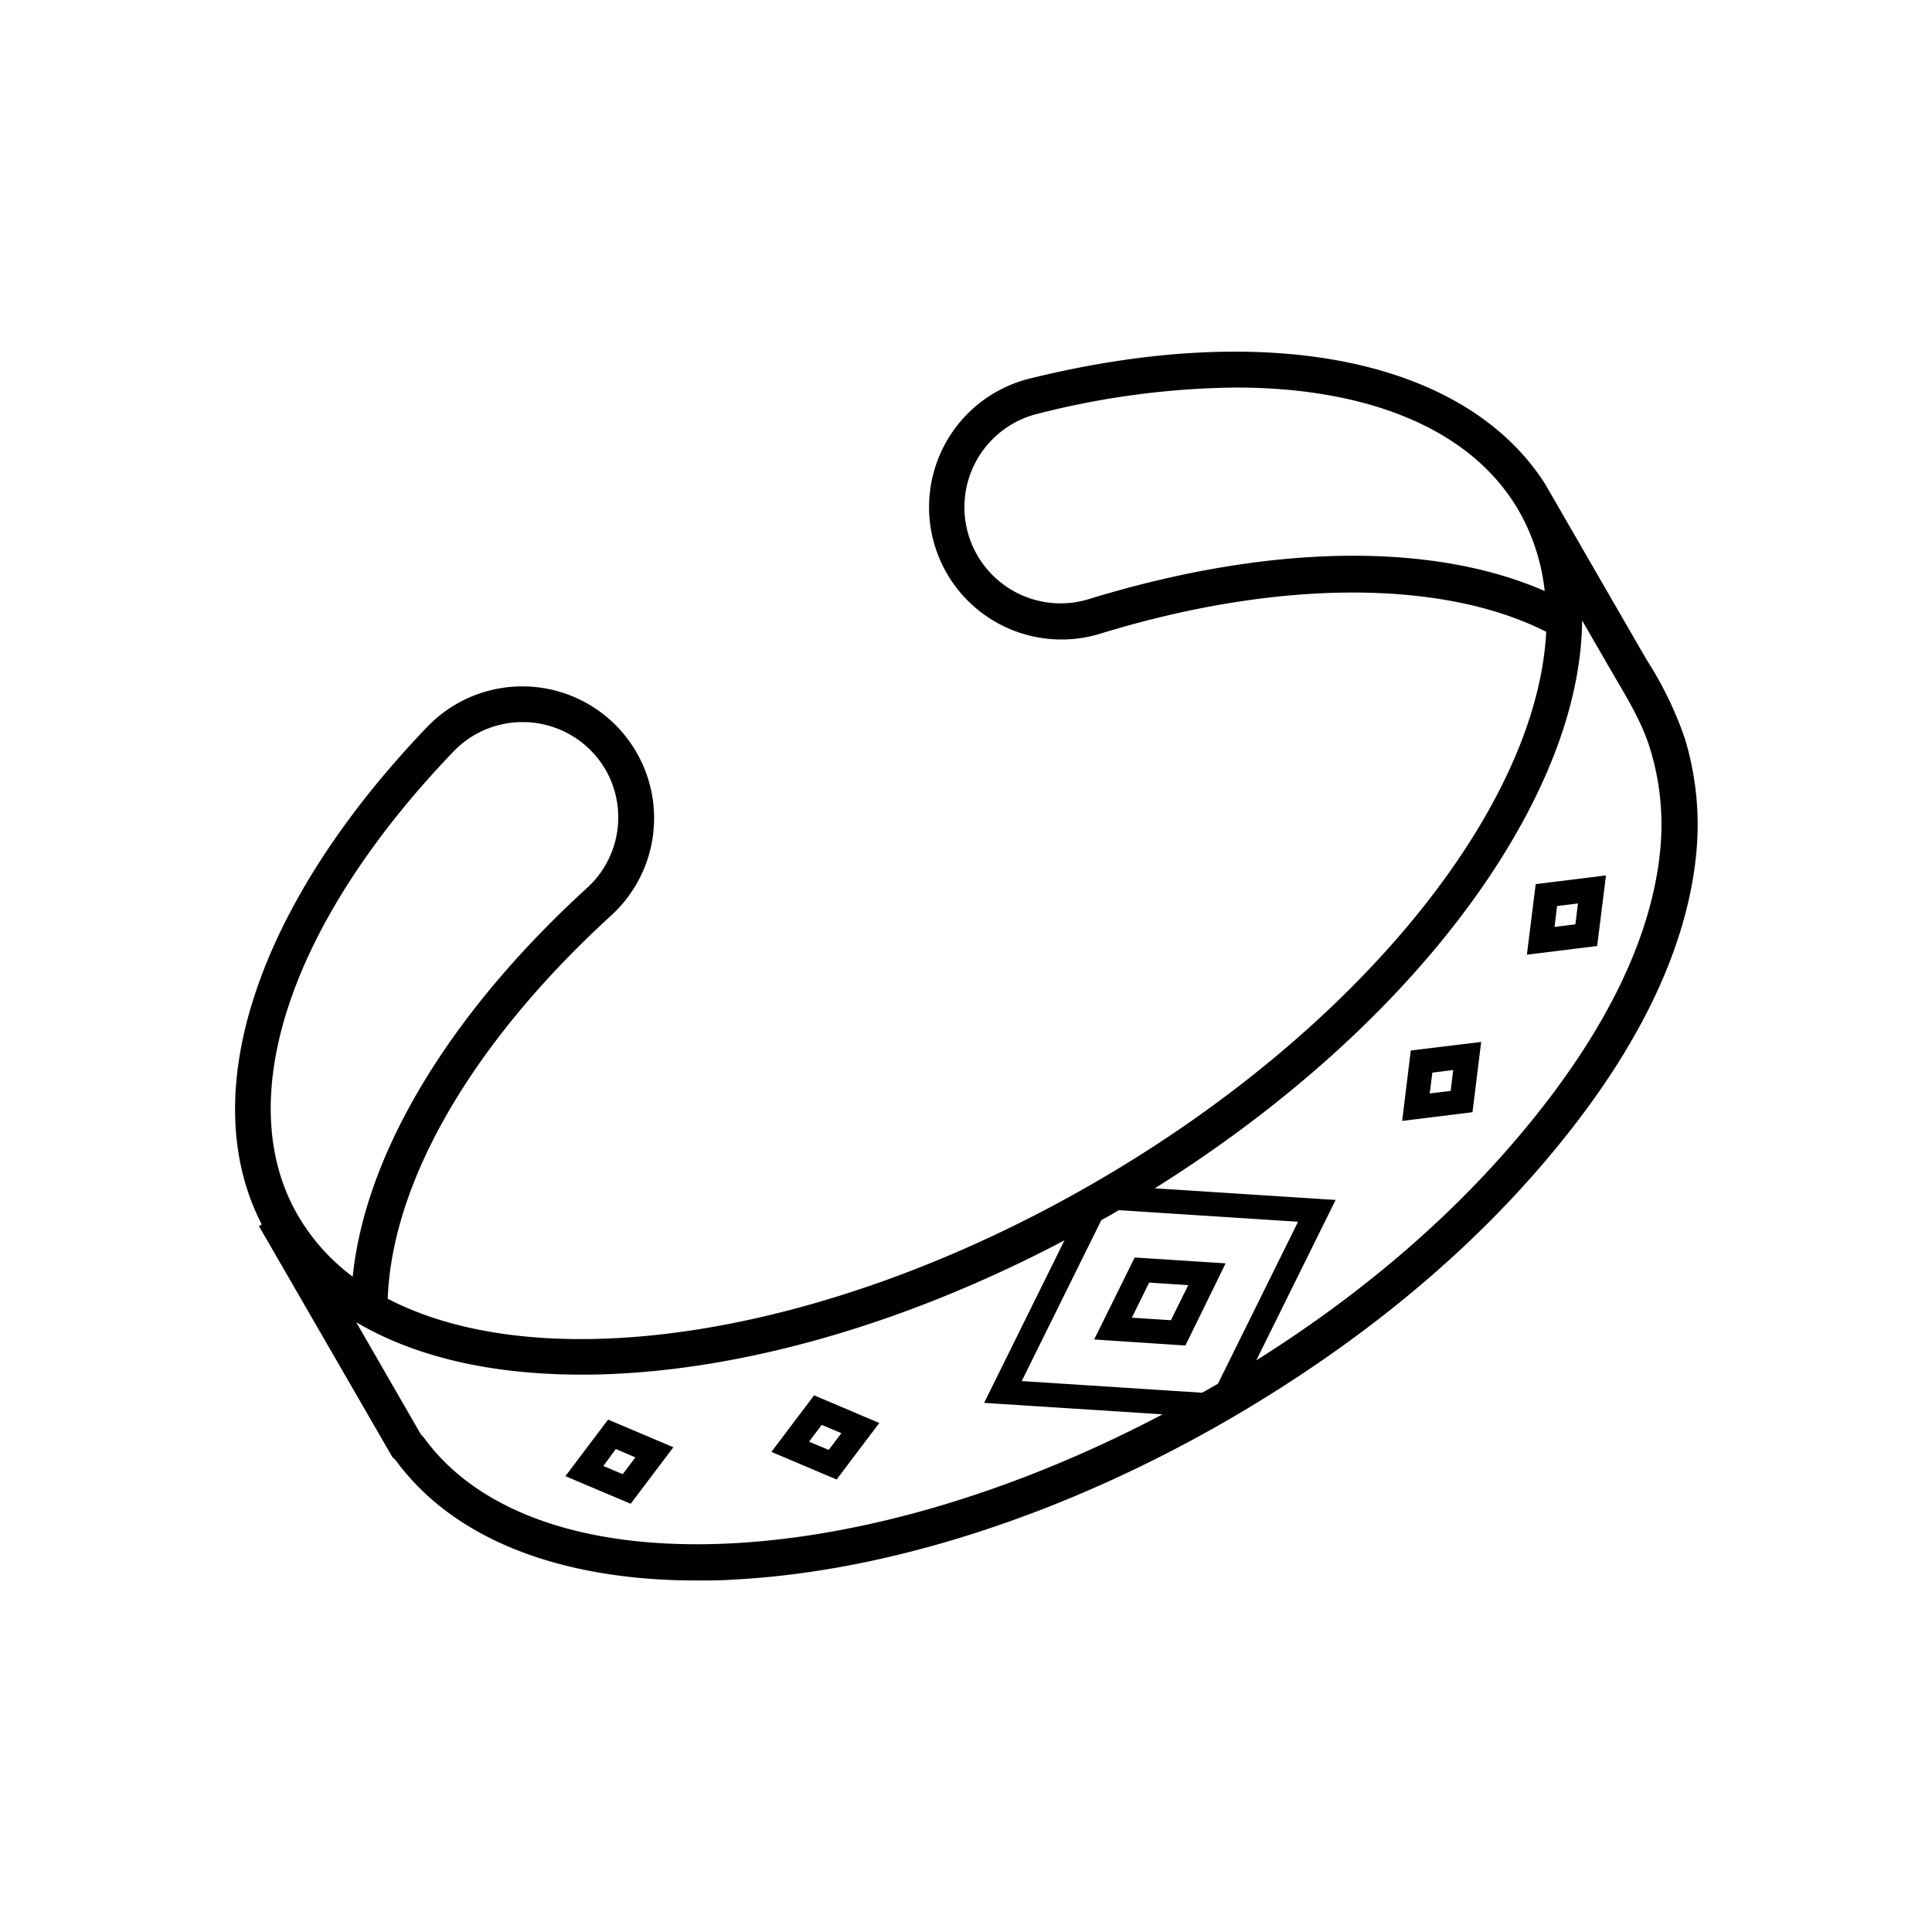 <svg xmlns="http://www.w3.org/2000/svg" viewBox="0 0 320 320"><path d="M279.08 122.37a59.8 59.8 0 0 0-6.23-12.91l-1.22-2.09-14.88-25.77-.86-1.49c-13.15-20.52-45.55-27.22-85.21-17.44a21.93 21.93 0 1 0 11.65 42.26c29.33-9 56.57-9 73.77-.29-1.44 28.75-30.55 65.7-75 91.35-44.6 25.75-91.33 32.44-116.88 19.12.72-19.54 14.13-42.57 37.05-63.51a21.83 21.83 0 1 0-30.5-31.21c-28.24 29.43-38.6 60.79-27.41 82.42l-.47.27 22.07 38.21.6.6c9.47 12.93 27 19.89 49.87 19.89 2 0 4.11 0 6.22-.16 25.51-1.34 54.48-10.69 81.58-26.34 22-12.73 40.37-27.9 54.48-45.08 14-17 21.79-33.48 23.26-49a49.13 49.13 0 0 0-1.89-18.83Zm-98.57-23.19a15.93 15.93 0 1 1-8.46-30.69 137.32 137.32 0 0 1 32.63-4.3c22.24 0 39.17 7.06 46.87 20.39a34 34 0 0 1 4.3 13.31c-18.71-8.18-45.66-7.79-75.34 1.29Zm19.68 130.89-1.08.61-29.88-1.93 13.18-26.65c.55-.31 1.1-.6 1.65-.92s.82-.49 1.24-.74l29.7 1.92-13.27 26.83ZM75.06 124.53a15.82 15.82 0 0 1 11.48-4.93 15.88 15.88 0 0 1 13.82 8 15.82 15.82 0 0 1-3.18 19.52c-22.82 20.84-36.68 44-38.76 64.33a34 34 0 0 1-9.09-10.16c-11.11-19.21-1.25-48.64 25.73-76.76Zm46.24 131.09c-23.9 1.25-42-5-51.06-17.46l-.53-.58L59 219c9.6 5.68 22.23 8.68 37.25 8.68 1.21 0 2.44 0 3.67-.05 23.75-.75 50.59-8.59 76.39-22.19L163 232.36l29.56 1.9c-24.03 12.65-49.05 20.19-71.26 21.36ZM275 140.64c-1.35 14.29-8.73 29.68-21.92 45.74-11.93 14.55-27 27.62-45 38.94l13.14-26.57-29.94-1.93c24.85-15.58 45.19-35 57.77-55.29 8.53-13.76 12.9-27 13-38.76l4.39 7.6 1.24 2.13c2.27 3.86 4.41 7.51 5.66 11.62a42.9 42.9 0 0 1 1.66 16.52Zm-87.06 67.64-6.71 13.58 15.11 1 6.66-13.61Zm6 10.39-6.47-.42 2.87-5.81 6.47.42Zm-66.17 21.81 10.8 4.57 7.07-9.36-10.8-4.58Zm11.59-3.11-2.1 2.78-3.26-1.36 2.1-2.78Zm-45.71 7.13 10.81 4.57 7.07-9.36-10.81-4.58Zm11.59-3.11-2.1 2.78-3.2-1.36L102 240Zm127-55.73 11.65-1.44 1.44-11.64-11.66 1.42Zm5-8 3.46-.43-.43 3.46-3.46.42Zm15.66-19.53 11.64-1.44L266 145l-11.64 1.44Zm5-8.06 3.46-.43-.43 3.46-3.45.43Z" data-name="メンズアクセサリー"/></svg>